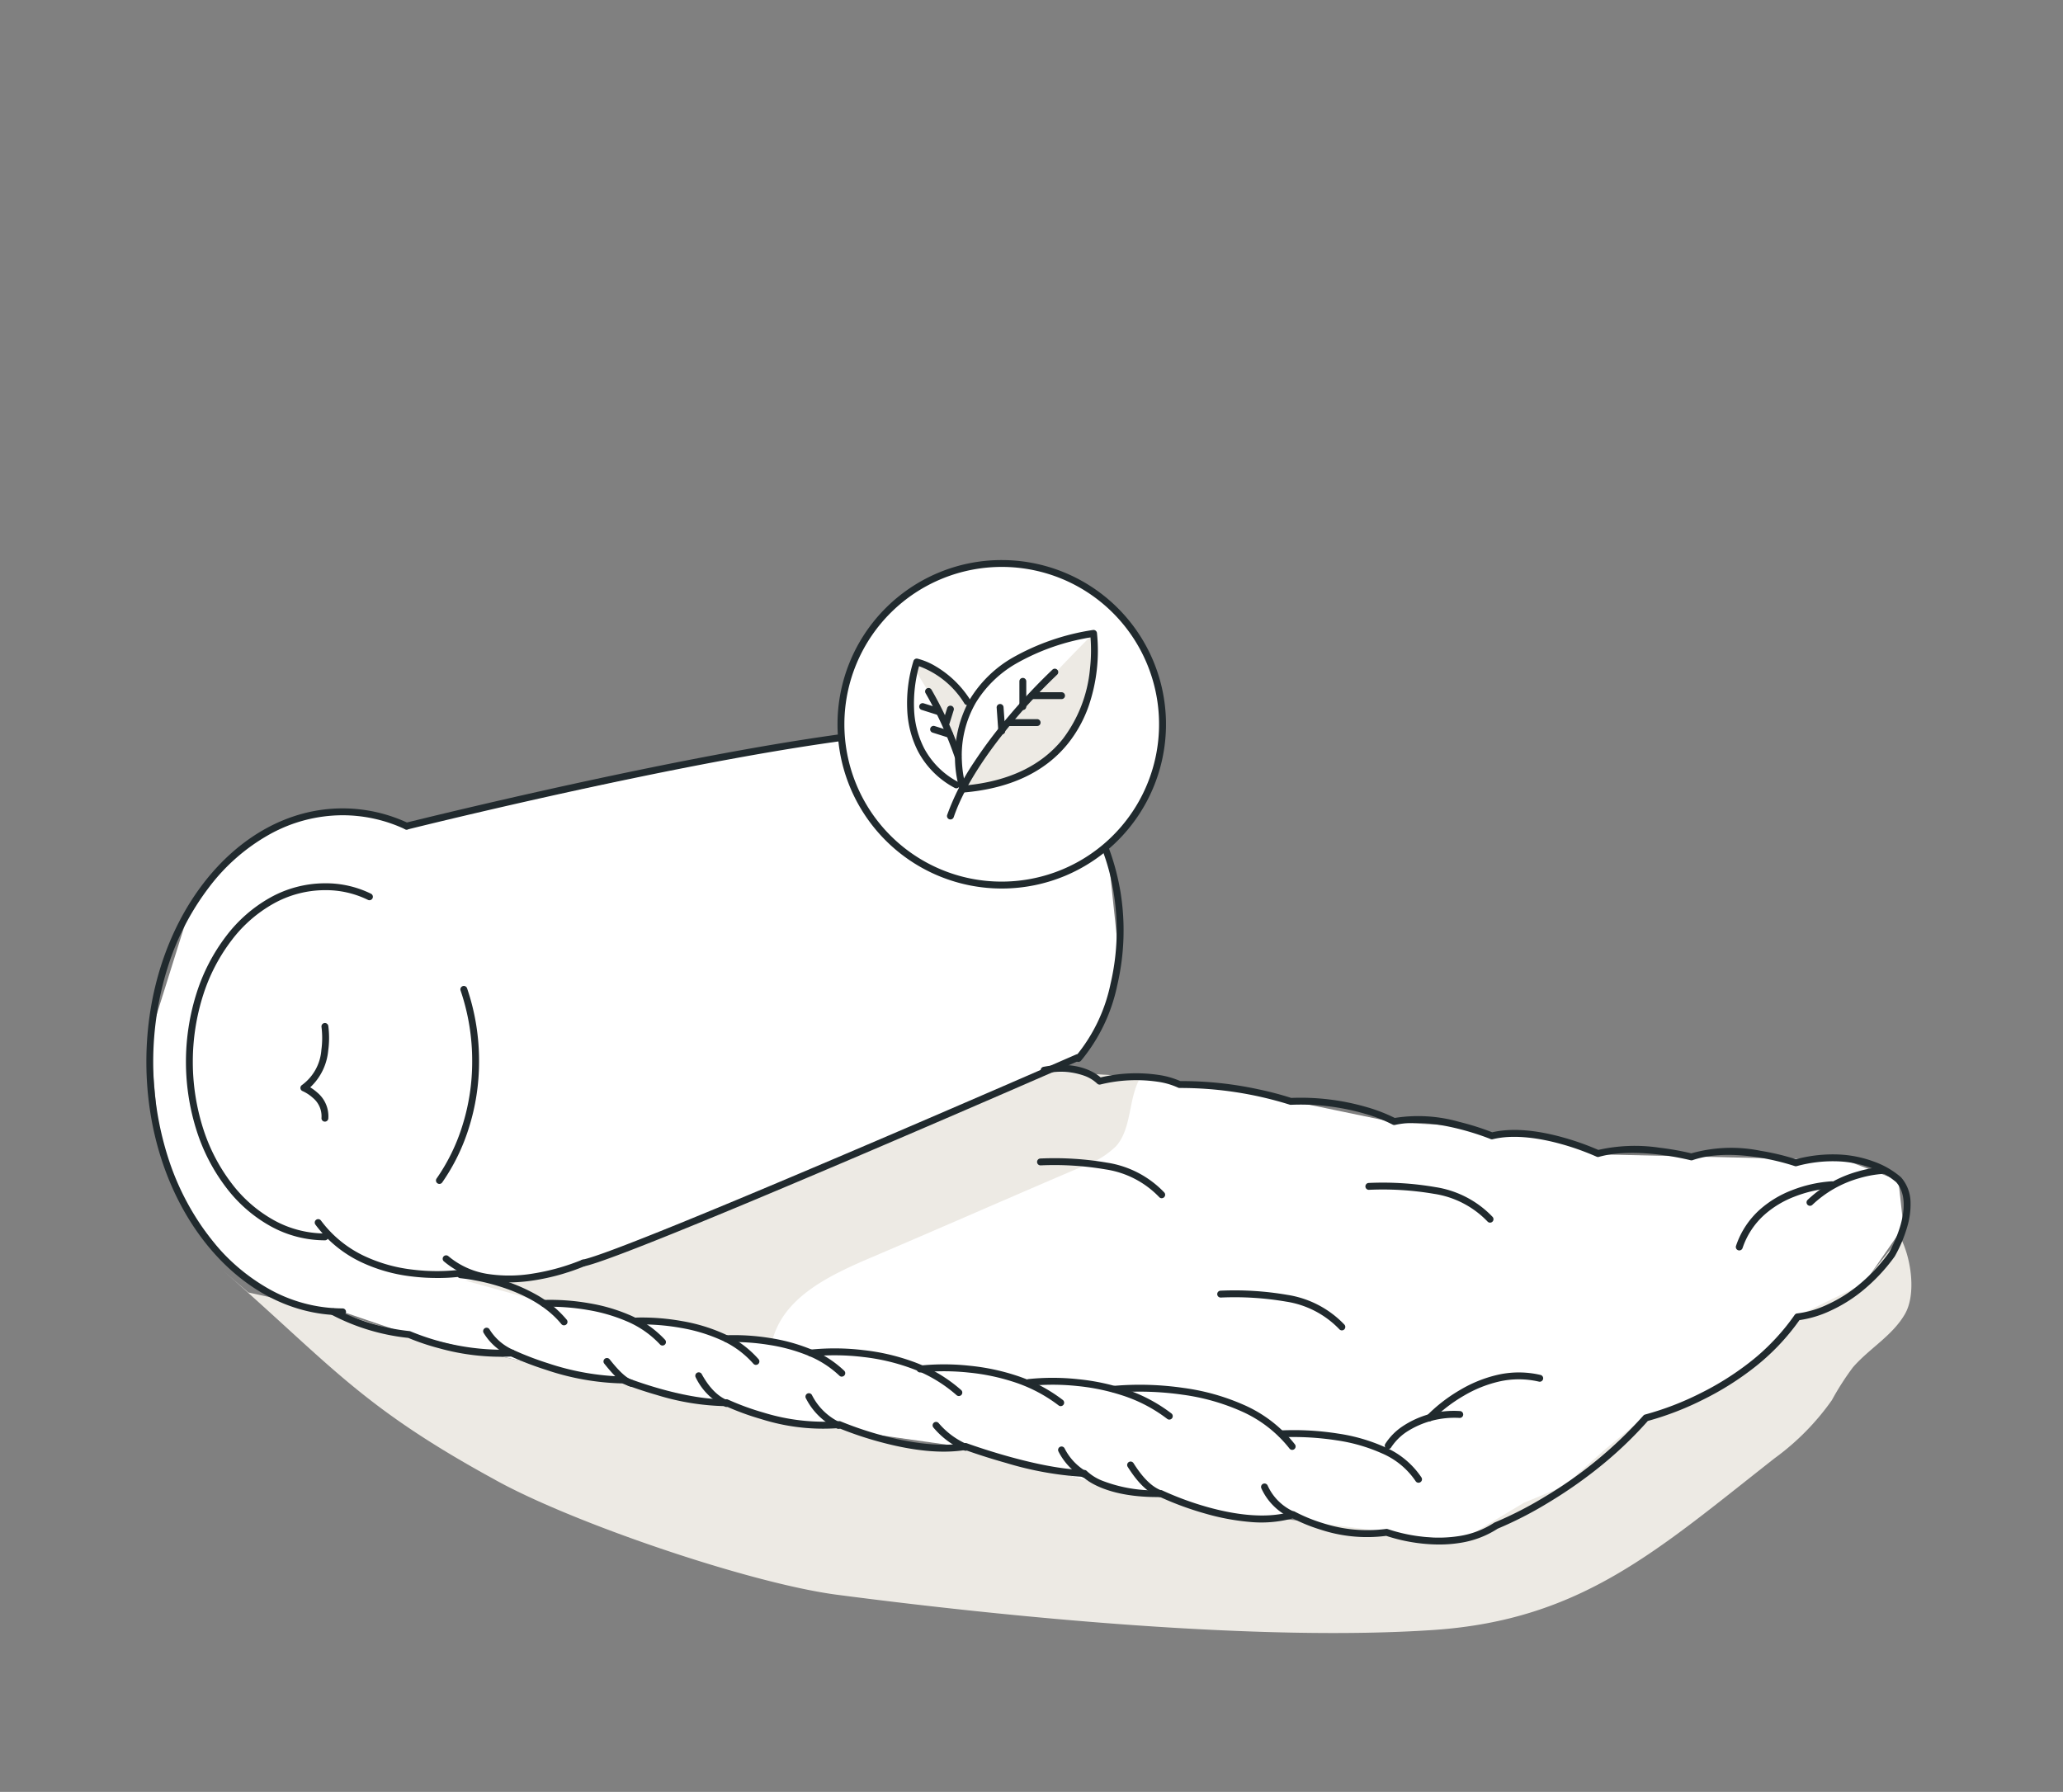 <svg xmlns="http://www.w3.org/2000/svg" width="300" height="260.625" viewBox="0 0 300 260.625">
  <rect x="0" y="0" width="300" height="260.625" fill="#808080" stroke="none"/>
  <g id="Group_9112" data-name="Group 9112" transform="translate(-1310 -1264.375)">
    <g id="_4._Sustainable_Brands" data-name="4. Sustainable Brands" transform="translate(1331.785 1346.335)">
      <g id="Group_3781" data-name="Group 3781" transform="translate(0 23.261)">
        <path id="Path_3583" data-name="Path 3583" d="M41.4,150.942l5.754-18.364,4.53-6,4.652-4.04,7.468-3.428,7.713-.857,7.223,2.081,50.929-10.9,27.546-4.04,13.222,4.652,5.876,6,4.53,9.182,1.592,15.181-2.326,7.1-2.081,4.162-3.183,3.55,4.652,2.449,7.59-.612,8.57,1.224,3.673.367,23.016,4.775,9.182.49,5.019,1.592,6-.122,3.061.49,6.366,2.2,31.83.735,4.53.245,7.346,2.816.735,6.733-6.121,8.815-6,3.55-3.305.735L275.6,198.2l-5.754,3.55-5.754,2.816-5.264,1.836-7.59,7.223-6.978,4.775-5.754,3.061-6.611,2.693-17.874-1.347-6.489-1.959-8.692-.122-4.162-1.347L181.7,216.684l-21.669-6-26.933-3.8-33.3-7.713-20.69-4.9-9.672-3.305-9.427-1.347-6.244-4.9-7.345-9.182-3.673-9.672Z" transform="translate(-41.4 -105.4)" fill="#fff"/>
        <path id="Path_3584" data-name="Path 3584" d="M293.97,166.4c1.592,2.938,2.448,8.447.612,11.385-1.836,3.061-5.142,4.9-7.468,7.59a39.436,39.436,0,0,0-3.061,4.775,36.334,36.334,0,0,1-8.325,8.447c-17.017,13.344-28.035,23.506-49.582,24.975-25.22,1.714-61.7-1.836-86.922-5.142-12.732-1.714-38.564-10.529-49.7-16.772C70.055,191.007,65.77,185.009,50.1,171.3l3.673,3.183,12.242,2.693L78.5,181.091l19.1,4.285,25.464,5.142,7.835,2.571,8.57.612L150,196.884h7.835l20.323,5.632,7.958,1.1,10.406,3.305,8.815.612,13.589,1.714,6.366,1.224,6-.612,7.958-4.775,5.876-2.448L251,197.373l5.754-4.775,5.264-1.836,4.652-2.2,5.754-3.8,6.366-6.733,9.794-4.775Z" transform="translate(-39.449 -91.721)" fill="#edeae4"/>
        <path id="Path_3585" data-name="Path 3585" d="M177.085,147.557c-1.836,3.061-1.224,7.345-3.55,10.039a12.326,12.326,0,0,1-4.53,2.816c-10.651,4.53-21.18,9.182-31.83,13.712-5.632,2.448-11.875,5.509-13.589,11.508h-4.53l-8.692-1.714-8.08-1.714-11.875-1.836L78.9,177.184l7.1-.245,7.59-.857,3.8-2.2,34.524-13.467L163.128,146.7h0Z" transform="translate(-32.991 -96.139)" fill="#edeae4"/>
        <path id="Path_3586" data-name="Path 3586" d="M223.989,215.63q-1.077,0-2.205-.109a25.132,25.132,0,0,1-5.479-1.148,21.62,21.62,0,0,1-9.557-.908,24.657,24.657,0,0,1-4.038-1.637,17.529,17.529,0,0,1-6.294.514,33.581,33.581,0,0,1-6.335-1.184,45.394,45.394,0,0,1-6.647-2.429c-7.464.084-10.532-2.283-11.242-2.944a48.288,48.288,0,0,1-11.172-2.019c-3-.839-5.366-1.677-5.926-1.88-3.3.539-7.4.163-12.2-1.118A51.485,51.485,0,0,1,136.7,198.7a29.853,29.853,0,0,1-11.25-1.3,38.987,38.987,0,0,1-5.186-1.891,35.953,35.953,0,0,1-10.038-1.628c-2.589-.742-4.569-1.506-5.009-1.68A37.21,37.21,0,0,1,94.1,190.218a46.581,46.581,0,0,1-5.04-1.928A33.4,33.4,0,0,1,78.619,187.1a34.179,34.179,0,0,1-4.522-1.52,30.9,30.9,0,0,1-11.137-3.36.5.5,0,0,1,.479-.878,30.379,30.379,0,0,0,10.811,3.245.5.5,0,0,1,.172.043,35.158,35.158,0,0,0,14.7,2.651.5.5,0,0,1,.247.048,45.041,45.041,0,0,0,5.049,1.939,37.31,37.31,0,0,0,10.9,1.93.5.5,0,0,1,.188.037c.084.034,8.432,3.388,14.861,3.269a.5.5,0,0,1,.225.049,37.686,37.686,0,0,0,5.161,1.889,29.71,29.71,0,0,0,10.975,1.248.5.5,0,0,1,.251.038,50.382,50.382,0,0,0,6.19,2.077c3.243.865,7.938,1.752,11.892,1.073a.5.5,0,0,1,.258.024c.1.038,10.286,3.767,17.1,3.887a.5.5,0,0,1,.367.17,7.03,7.03,0,0,0,2.308,1.422,20.856,20.856,0,0,0,8.45,1.347.5.5,0,0,1,.225.05,44.534,44.534,0,0,0,6.606,2.422c3.421.956,8.322,1.839,12.248.612a.5.5,0,0,1,.4.042,22.97,22.97,0,0,0,4.059,1.664,20.985,20.985,0,0,0,9.207.848.5.5,0,0,1,.25.025,24.069,24.069,0,0,0,5.379,1.137,19.386,19.386,0,0,0,5.02-.13,12.863,12.863,0,0,0,5.066-1.933.5.5,0,0,1,.1-.05,53.979,53.979,0,0,0,7.26-3.724,61.471,61.471,0,0,0,14.338-11.81.5.5,0,0,1,.26-.157,42.4,42.4,0,0,0,8.043-3.095,41.6,41.6,0,0,0,7.117-4.466,31.516,31.516,0,0,0,6.581-6.926.5.5,0,0,1,.38-.216,14.275,14.275,0,0,0,4.389-1.294,20.638,20.638,0,0,0,4.3-2.65,25.232,25.232,0,0,0,4.64-4.89c.232-.4,3.956-7,1.042-10.271a11.819,11.819,0,0,0-3.708-2.089,15.759,15.759,0,0,0-4.524-.916,19.869,19.869,0,0,0-6.219.688.5.5,0,0,1-.292-.011,34.4,34.4,0,0,0-5.137-1.237c-2.674-.435-6.531-.723-9.716.38a.5.5,0,0,1-.29.011c-.078-.02-7.894-2.028-13.327-.492a.5.5,0,0,1-.347-.028,37.424,37.424,0,0,0-5.218-1.858c-2.716-.749-6.635-1.476-9.877-.68a.5.5,0,0,1-.312-.024c-.081-.034-8.128-3.35-13.9-2.055a.5.5,0,0,1-.355-.052,21.745,21.745,0,0,0-4.018-1.574,33.487,33.487,0,0,0-10.775-1.3.5.5,0,0,1-.183-.027,53.225,53.225,0,0,0-15.99-2.421.5.5,0,0,1-.241-.058,10.767,10.767,0,0,0-2.92-.846,21.626,21.626,0,0,0-8.365.4.5.5,0,0,1-.482-.151,5.313,5.313,0,0,0-1.806-1.106,10.26,10.26,0,0,0-5.808-.331.5.5,0,0,1-.192-.981c4.965-.971,7.586.885,8.327,1.536a22.435,22.435,0,0,1,8.549-.344,12.223,12.223,0,0,1,3.043.879,52.331,52.331,0,0,1,11.331,1.191,46.906,46.906,0,0,1,4.789,1.256,34.471,34.471,0,0,1,11.043,1.355,23.747,23.747,0,0,1,4.017,1.558,21.716,21.716,0,0,1,9.4.578,37.828,37.828,0,0,1,4.772,1.508c2.749-.634,6.193-.388,10.239.73a38.737,38.737,0,0,1,5.188,1.834,24.153,24.153,0,0,1,8.924-.318,39.922,39.922,0,0,1,4.6.817,21.37,21.37,0,0,1,10.079-.37,35.663,35.663,0,0,1,5.14,1.227,20.773,20.773,0,0,1,6.426-.68,16.733,16.733,0,0,1,4.825.992,12.378,12.378,0,0,1,4.013,2.3l.027.027a5.608,5.608,0,0,1,1.369,3.56,11.4,11.4,0,0,1-.511,3.739,20.024,20.024,0,0,1-1.779,4.186q-.012.02-.026.039a26.223,26.223,0,0,1-4.87,5.128,21.605,21.605,0,0,1-4.526,2.776,15.915,15.915,0,0,1-4.44,1.334,32.629,32.629,0,0,1-6.669,6.967,42.615,42.615,0,0,1-7.3,4.576,43.609,43.609,0,0,1-8.076,3.121,57.905,57.905,0,0,1-7.4,6.99,66.338,66.338,0,0,1-7.1,4.913,54.718,54.718,0,0,1-7.34,3.766,13.878,13.878,0,0,1-5.427,2.06A18.906,18.906,0,0,1,223.989,215.63Z" transform="translate(-36.511 -96.209)" fill="#212a2e"/>
        <path id="Path_3587" data-name="Path 3587" d="M71.9,120.694a.5.5,0,0,1-.121-.985c.154-.039,15.639-3.9,33.274-7.549,10.36-2.143,19.426-3.794,26.944-4.908,9.422-1.4,16.441-1.946,20.861-1.636a.5.5,0,1,1-.07,1c-4.348-.3-11.294.243-20.645,1.628-7.5,1.111-16.546,2.758-26.888,4.9-17.614,3.644-33.08,7.5-33.234,7.54A.5.5,0,0,1,71.9,120.694Z" transform="translate(-34.56 -105.258)" fill="#212a2e"/>
        <path id="Path_3588" data-name="Path 3588" transform="translate(-19.738 -105.221)" fill="#212a2e"/>
        <path id="Path_3589" data-name="Path 3589" d="M78.691,172.759a30.246,30.246,0,0,1-3.764-.232,23.493,23.493,0,0,1-7.259-2.064A17.774,17.774,0,0,1,61,165a.5.5,0,0,1,.8-.6,16.784,16.784,0,0,0,6.3,5.159,22.5,22.5,0,0,0,6.95,1.973,28.609,28.609,0,0,0,7.925-.1.5.5,0,0,1,.185.983A26.339,26.339,0,0,1,78.691,172.759Z" transform="translate(-36.915 -92.102)" fill="#212a2e"/>
        <path id="Path_3590" data-name="Path 3590" d="M85.6,172.443a18.649,18.649,0,0,1-2.917-.219,12.644,12.644,0,0,1-6.414-2.845.5.5,0,1,1,.654-.757,11.657,11.657,0,0,0,5.9,2.612,20.749,20.749,0,0,0,6.356-.077,31.766,31.766,0,0,0,7.165-2,.5.5,0,0,1,.4.915,32.159,32.159,0,0,1-7.4,2.072A24.816,24.816,0,0,1,85.6,172.443Z" transform="translate(-33.506 -91.138)" fill="#212a2e"/>
        <path id="Path_3591" data-name="Path 3591" d="M92.9,175.472a.5.5,0,0,1-.094-.991c6.239-1.2,71.1-29.552,71.757-29.839a.5.5,0,0,1,.4.916c-2.676,1.171-65.621,28.684-71.969,29.9A.5.5,0,0,1,92.9,175.472Z" transform="translate(-29.851 -96.497)" fill="#212a2e"/>
        <path id="Path_3592" data-name="Path 3592" d="M93.359,178.256a.5.5,0,0,1-.388-.184c-2.446-3-6.3-4.65-9.1-5.509a30.218,30.218,0,0,0-5.61-1.165.5.5,0,0,1,.084-1,30.611,30.611,0,0,1,5.8,1.2,25.525,25.525,0,0,1,5.046,2.118,15.867,15.867,0,0,1,4.561,3.721.5.5,0,0,1-.387.816Z" transform="translate(-33.125 -90.712)" fill="#212a2e"/>
        <path id="Path_3593" data-name="Path 3593" d="M195.756,196.919a.5.5,0,0,1-.424-.234,11.2,11.2,0,0,0-4.92-4.048,24.782,24.782,0,0,0-6.5-1.876,40.94,40.94,0,0,0-8.076-.454.5.5,0,0,1-.064-1,41.227,41.227,0,0,1,8.3.464,25.77,25.77,0,0,1,6.768,1.957,12.179,12.179,0,0,1,5.344,4.422.5.5,0,0,1-.423.766Z" transform="translate(-11.261 -86.481)" fill="#212a2e"/>
        <path id="Path_3594" data-name="Path 3594" d="M188.5,192.531a.5.5,0,0,1-.435-.745,8.728,8.728,0,0,1,2.457-2.519,13.455,13.455,0,0,1,8.4-2.265.5.5,0,1,1-.032,1,12.837,12.837,0,0,0-7.744,2.049,7.95,7.95,0,0,0-2.211,2.228A.5.5,0,0,1,188.5,192.531Z" transform="translate(-8.413 -86.991)" fill="#212a2e"/>
        <path id="Path_3595" data-name="Path 3595" d="M238.6,163.652a.5.5,0,0,1-.349-.858,17.333,17.333,0,0,1,7.344-4.148,16.388,16.388,0,0,1,3.768-.646.5.5,0,0,1,.02,1,15.76,15.76,0,0,0-3.547.617,16.324,16.324,0,0,0-6.888,3.893A.5.5,0,0,1,238.6,163.652Z" transform="translate(2.822 -93.492)" fill="#212a2e"/>
        <path id="Path_3596" data-name="Path 3596" d="M193.4,189.518a.5.5,0,0,1-.365-.842,23.228,23.228,0,0,1,4.873-3.748,19.023,19.023,0,0,1,5.244-2.13,13.863,13.863,0,0,1,6.4-.02.5.5,0,1,1-.233.973,12.868,12.868,0,0,0-5.928.018,18,18,0,0,0-4.958,2.01,22.671,22.671,0,0,0-4.67,3.581A.5.5,0,0,1,193.4,189.518Z" transform="translate(-7.314 -88.018)" fill="#212a2e"/>
        <path id="Path_3597" data-name="Path 3597" d="M230.2,169.76a.5.5,0,0,1-.474-.66,12.336,12.336,0,0,1,3.483-5.295,15.249,15.249,0,0,1,4.643-2.8,19.284,19.284,0,0,1,5.8-1.3.5.5,0,0,1,.035,1h0a18.634,18.634,0,0,0-5.495,1.247,14.231,14.231,0,0,0-4.325,2.614,11.348,11.348,0,0,0-3.191,4.859A.5.5,0,0,1,230.2,169.76Z" transform="translate(0.938 -93.111)" fill="#212a2e"/>
        <path id="Path_3598" data-name="Path 3598" d="M62.761,155.244l-.04,0a.5.5,0,0,1-.459-.538,3.468,3.468,0,0,0-1.254-2.921,5.772,5.772,0,0,0-1.5-.984.5.5,0,0,1-.088-.879,6.933,6.933,0,0,0,2.824-5.105,12.859,12.859,0,0,0,.02-3.339.5.5,0,0,1,.988-.155,13.63,13.63,0,0,1-.014,3.6,8.345,8.345,0,0,1-2.614,5.332,6.81,6.81,0,0,1,1.031.763,4.484,4.484,0,0,1,1.6,3.762A.5.5,0,0,1,62.761,155.244Z" transform="translate(-37.296 -97.327)" fill="#212a2e"/>
        <path id="Path_3599" data-name="Path 3599" d="M85.073,181.283a.5.5,0,0,1-.158-.026A8.464,8.464,0,0,1,81,177.894a.5.5,0,1,1,.809-.588,7.676,7.676,0,0,0,3.426,3,.5.5,0,0,1-.158.974Z" transform="translate(-32.43 -89.209)" fill="#212a2e"/>
        <path id="Path_3600" data-name="Path 3600" d="M99.251,184.883a.5.5,0,0,1-.144-.021c-1.292-.388-2.589-1.839-3.8-3.35a.5.5,0,0,1,.781-.625c.638.8,2.132,2.665,3.3,3.016a.5.5,0,0,1-.143.979Z" transform="translate(-29.223 -88.402)" fill="#212a2e"/>
        <path id="Path_3601" data-name="Path 3601" d="M110.64,187.44a.5.5,0,0,1-.175-.032,9.027,9.027,0,0,1-4.3-4.269.5.5,0,1,1,.878-.479c1.357,2.489,2.8,3.446,3.777,3.811a.5.5,0,0,1-.176.968Z" transform="translate(-26.779 -88.021)" fill="#212a2e"/>
        <path id="Path_3602" data-name="Path 3602" d="M123.985,190.063a.5.5,0,0,1-.19-.038,9.661,9.661,0,0,1-4.526-4.373.5.5,0,1,1,.864-.5,8.717,8.717,0,0,0,4.043,3.952.5.5,0,0,1-.191.962Z" transform="translate(-23.841 -87.46)" fill="#212a2e"/>
        <path id="Path_3603" data-name="Path 3603" d="M139.085,192.483a.5.5,0,0,1-.168-.029,12.106,12.106,0,0,1-4.49-3.322.5.5,0,1,1,.747-.664,11.373,11.373,0,0,0,4.079,3.044.5.5,0,0,1-.168.971Z" transform="translate(-20.455 -86.698)" fill="#212a2e"/>
        <path id="Path_3604" data-name="Path 3604" d="M153,195.75a.5.5,0,0,1-.257-.071,9.156,9.156,0,0,1-3.5-3.755.5.5,0,0,1,.894-.447,8.157,8.157,0,0,0,3.115,3.345.5.5,0,0,1-.258.929Z" transform="translate(-17.114 -86.047)" fill="#212a2e"/>
        <path id="Path_3605" data-name="Path 3605" d="M162.185,198.163a.5.5,0,0,1-.175-.032c-2.066-.775-3.576-2.861-4.531-4.362a.5.5,0,0,1,.844-.537c.878,1.38,2.253,3.293,4.039,3.963a.5.5,0,0,1-.176.968Z" transform="translate(-15.275 -85.644)" fill="#212a2e"/>
        <path id="Path_3606" data-name="Path 3606" d="M177.84,200.64a.5.5,0,0,1-.2-.043,8.573,8.573,0,0,1-4.292-4.29.5.5,0,0,1,.91-.414,7.572,7.572,0,0,0,3.788,3.79.5.5,0,0,1-.2.957Z" transform="translate(-11.709 -85.061)" fill="#212a2e"/>
        <path id="Path_3607" data-name="Path 3607" d="M164.829,162.779a.5.5,0,0,1-.373-.167,13.563,13.563,0,0,0-7.761-4.021A44.272,44.272,0,0,0,147.21,158a.5.5,0,0,1-.02-1,45.155,45.155,0,0,1,9.7.607,14.517,14.517,0,0,1,8.308,4.334.5.5,0,0,1-.372.833Z" transform="translate(-17.674 -93.721)" fill="#212a2e"/>
        <path id="Path_3608" data-name="Path 3608" d="M186.229,178.479a.5.5,0,0,1-.373-.167,13.563,13.563,0,0,0-7.76-4.021,44.27,44.27,0,0,0-9.486-.587.5.5,0,0,1-.02-1,45.152,45.152,0,0,1,9.7.607,14.517,14.517,0,0,1,8.308,4.334.5.5,0,0,1-.372.833Z" transform="translate(-12.876 -90.2)" fill="#212a2e"/>
        <path id="Path_3609" data-name="Path 3609" d="M203.829,165.679a.5.5,0,0,1-.373-.167,13.563,13.563,0,0,0-7.76-4.021,44.276,44.276,0,0,0-9.486-.587.5.5,0,1,1-.02-1,45.149,45.149,0,0,1,9.7.607,14.517,14.517,0,0,1,8.308,4.334.5.5,0,0,1-.372.833Z" transform="translate(-8.929 -93.07)" fill="#212a2e"/>
        <path id="Path_3610" data-name="Path 3610" d="M116.607,182.779a.5.5,0,0,1-.381-.176,13.656,13.656,0,0,0-4.884-3.523,24.1,24.1,0,0,0-5.642-1.68,32.579,32.579,0,0,0-6.574-.5.5.5,0,1,1-.051-1,33.028,33.028,0,0,1,6.8.512,25.1,25.1,0,0,1,5.877,1.752,14.643,14.643,0,0,1,5.235,3.788.5.5,0,0,1-.381.824Z" transform="translate(-28.461 -89.481)" fill="#212a2e"/>
        <path id="Path_3611" data-name="Path 3611" d="M105.462,180.435a.5.5,0,0,1-.371-.165,14.085,14.085,0,0,0-4.89-3.386,24.358,24.358,0,0,0-5.545-1.61,32.237,32.237,0,0,0-6.429-.471.5.5,0,0,1-.052-1,32.6,32.6,0,0,1,6.631.481,25.388,25.388,0,0,1,5.784,1.677,15.081,15.081,0,0,1,5.244,3.637.5.5,0,0,1-.371.835Z" transform="translate(-30.905 -89.952)" fill="#212a2e"/>
        <path id="Path_3612" data-name="Path 3612" d="M126.672,184.023a.5.5,0,0,1-.35-.143,14.679,14.679,0,0,0-4.873-3.049,25.27,25.27,0,0,0-5.379-1.433,32.476,32.476,0,0,0-6.143-.4.5.5,0,0,1-.055-1,32.825,32.825,0,0,1,6.334.4,26.3,26.3,0,0,1,5.6,1.491,15.676,15.676,0,0,1,5.213,3.267.5.5,0,0,1-.35.857Z" transform="translate(-26.039 -89.011)" fill="#212a2e"/>
        <path id="Path_3613" data-name="Path 3613" d="M141.447,186.485a.5.5,0,0,1-.334-.128,20.723,20.723,0,0,0-6.718-3.953,29.959,29.959,0,0,0-6.9-1.6,34.5,34.5,0,0,0-7.53-.077.5.5,0,1,1-.129-.992,34.907,34.907,0,0,1,7.774.076,30.957,30.957,0,0,1,7.132,1.655,21.716,21.716,0,0,1,7.04,4.146.5.5,0,0,1-.334.872Z" transform="translate(-23.796 -88.657)" fill="#212a2e"/>
        <path id="Path_3614" data-name="Path 3614" d="M153.345,187.529a.5.5,0,0,1-.307-.106,21.683,21.683,0,0,0-6.542-3.417,30.694,30.694,0,0,0-6.52-1.359,33.876,33.876,0,0,0-7.011-.02.5.5,0,0,1-.13-.992,34.174,34.174,0,0,1,7.216.014,31.721,31.721,0,0,1,6.744,1.4,22.685,22.685,0,0,1,6.857,3.583.5.5,0,0,1-.308.894Z" transform="translate(-20.881 -88.232)" fill="#212a2e"/>
        <path id="Path_3615" data-name="Path 3615" d="M166.245,189.129a.5.5,0,0,1-.307-.106,21.683,21.683,0,0,0-6.542-3.417,30.694,30.694,0,0,0-6.52-1.359,33.876,33.876,0,0,0-7.011-.02.5.5,0,0,1-.13-.992,34.174,34.174,0,0,1,7.216.014,31.721,31.721,0,0,1,6.744,1.4,22.685,22.685,0,0,1,6.857,3.583.5.5,0,0,1-.308.894Z" transform="translate(-17.988 -87.873)" fill="#212a2e"/>
        <path id="Path_3616" data-name="Path 3616" d="M181.832,193.352a.5.5,0,0,1-.4-.2,18.285,18.285,0,0,0-7.15-5.487,31.247,31.247,0,0,0-8.378-2.34,43.908,43.908,0,0,0-9.852-.3.5.5,0,1,1-.108-.994,44.13,44.13,0,0,1,10.1.308,32.24,32.24,0,0,1,8.647,2.419,19.27,19.27,0,0,1,7.533,5.792.5.5,0,0,1-.4.8Z" transform="translate(-15.701 -87.689)" fill="#212a2e"/>
        <path id="Path_3617" data-name="Path 3617" d="M69.435,189.12C53.7,189.12,40.9,172.585,40.9,152.26S53.7,115.4,69.435,115.4a22.4,22.4,0,0,1,9.513,2.127.5.5,0,1,1-.417.909,21.422,21.422,0,0,0-9.1-2.036,21.921,21.921,0,0,0-10.648,2.8,28.392,28.392,0,0,0-8.759,7.66,37.814,37.814,0,0,0-5.942,11.408,45.888,45.888,0,0,0,0,27.992,37.814,37.814,0,0,0,5.942,11.408,28.393,28.393,0,0,0,8.759,7.66,21.921,21.921,0,0,0,10.648,2.8.5.5,0,0,1,0,1Z" transform="translate(-41.4 -103.045)" fill="#212a2e"/>
        <path id="Path_3618" data-name="Path 3618" d="M65.81,176.229a16.369,16.369,0,0,1-7.916-2.06,20.7,20.7,0,0,1-6.421-5.586,27.227,27.227,0,0,1-4.3-8.244,33.058,33.058,0,0,1,0-20.148,27.227,27.227,0,0,1,4.3-8.244,20.7,20.7,0,0,1,6.421-5.586,16.369,16.369,0,0,1,7.916-2.06,14.864,14.864,0,0,1,6.712,1.522.5.5,0,0,1-.447.894A13.874,13.874,0,0,0,65.81,125.3a15.38,15.38,0,0,0-7.437,1.938,19.7,19.7,0,0,0-6.109,5.321,26.231,26.231,0,0,0-4.142,7.943,32.058,32.058,0,0,0,0,19.526,26.231,26.231,0,0,0,4.142,7.943,19.7,19.7,0,0,0,6.109,5.321,15.38,15.38,0,0,0,7.437,1.938.5.5,0,0,1,0,1Z" transform="translate(-40.346 -101.05)" fill="#212a2e"/>
        <path id="Path_3619" data-name="Path 3619" d="M75.8,165.29a.5.5,0,0,1-.409-.788,27.938,27.938,0,0,0,3.758-7.713,30.866,30.866,0,0,0,1.416-9.262,31.611,31.611,0,0,0-1.686-10.365.5.5,0,1,1,.945-.327,32.608,32.608,0,0,1,1.741,10.692A31.865,31.865,0,0,1,80.1,157.09a28.936,28.936,0,0,1-3.894,7.988A.5.5,0,0,1,75.8,165.29Z" transform="translate(-33.686 -98.314)" fill="#212a2e"/>
        <path id="Path_3620" data-name="Path 3620" d="M154.974,154.45a.5.5,0,0,1-.374-.832,24.152,24.152,0,0,0,5.045-10.51,34.082,34.082,0,0,0,.468-13.195,31.411,31.411,0,0,0-8.445-17c-4.29-4.29-9.454-6.494-14.539-6.205a.5.5,0,0,1-.057-1c11.121-.632,21.675,9.93,24.027,24.045a35.092,35.092,0,0,1-.481,13.587,25.144,25.144,0,0,1-5.27,10.945A.5.5,0,0,1,154.974,154.45Z" transform="translate(-19.939 -105.225)" fill="#212a2e"/>
      </g>
      <g id="Group_3786" data-name="Group 3786" transform="translate(100.511 0)">
        <ellipse id="Ellipse_783" data-name="Ellipse 783" cx="23.383" cy="23.383" rx="23.383" ry="23.383" fill="#fff"/>
        <path id="Ellipse_783_-_Outline" data-name="Ellipse 783 - Outline" d="M23.383-.5a23.889,23.889,0,0,1,9.3,45.889A23.889,23.889,0,0,1,14.087,1.377,23.734,23.734,0,0,1,23.383-.5Zm0,46.766A22.889,22.889,0,0,0,32.29,2.3a22.889,22.889,0,0,0-17.814,42.17A22.739,22.739,0,0,0,23.383,46.266Z" fill="#212a2e"/>
        <g id="Group_3785" data-name="Group 3785" transform="translate(10.109 10.161)">
          <path id="Path_3621" data-name="Path 3621" d="M132.2,99.079s5.754,8.815,6.366,12.732c0,0,.979-6.856,1.836-7.468,0,0-5.019-6-7.958-6.244Z" transform="translate(-131.659 -93.938)" fill="#edeae4"/>
          <path id="Path_3622" data-name="Path 3622" d="M157.066,94.7s-17.139,16.895-19.466,23.75l.49-1.1,1.469-.122,2.816-.367,2.449-.857,2.448-.979,3.061-1.959,2.571-2.571,2.571-4.53,1.592-6.733V94.7Z" transform="translate(-130.448 -94.7)" fill="#edeae4"/>
          <g id="Group_3784" data-name="Group 3784">
            <path id="Path_3623" data-name="Path 3623" d="M138.125,117.849a.5.5,0,0,1-.473-.338,17.137,17.137,0,0,1,1.462-13.219,17.523,17.523,0,0,1,6.089-5.983,33.883,33.883,0,0,1,11.811-4.1.5.5,0,0,1,.581.423,24.834,24.834,0,0,1-1.2,10.625,18.59,18.59,0,0,1-2.965,5.41c-3.349,4.2-8.484,6.614-15.26,7.182ZM156.66,95.288a32.354,32.354,0,0,0-10.935,3.874,16.537,16.537,0,0,0-5.75,5.638,15.348,15.348,0,0,0-2.019,8.456,16.611,16.611,0,0,0,.532,3.558c6.291-.6,11.052-2.881,14.157-6.773a19.843,19.843,0,0,0,3.926-10.077A24.411,24.411,0,0,0,156.66,95.288Z" transform="translate(-130.483 -94.7)" fill="#212a2e"/>
            <g id="Group_3782" data-name="Group 3782" transform="translate(5.806 5.632)">
              <path id="Path_3624" data-name="Path 3624" d="M136.5,120.735a.5.5,0,0,1-.473-.662,35.085,35.085,0,0,1,3.872-7.617,68.342,68.342,0,0,1,5.1-6.776,85.992,85.992,0,0,1,6.347-6.746.5.5,0,0,1,.68.733,84.974,84.974,0,0,0-6.271,6.669c-3.041,3.595-7.032,8.952-8.776,14.061A.5.5,0,0,1,136.5,120.735Z" transform="translate(-136.5 -99.3)" fill="#212a2e"/>
              <path id="Line_1369" data-name="Line 1369" d="M0,4.173a.5.5,0,0,1-.5-.5V0A.5.5,0,0,1,0-.5.5.5,0,0,1,.5,0V3.673A.5.5,0,0,1,0,4.173Z" transform="translate(10.529 1.347)" fill="#212a2e"/>
              <path id="Line_1370" data-name="Line 1370" d="M4.285.5H0A.5.5,0,0,1-.5,0,.5.5,0,0,1,0-.5H4.285a.5.5,0,0,1,.5.5A.5.5,0,0,1,4.285.5Z" transform="translate(11.875 3.428)" fill="#212a2e"/>
              <path id="Line_1371" data-name="Line 1371" d="M.244,3.928a.5.5,0,0,1-.5-.464L-.5.036A.5.5,0,0,1-.036-.5.5.5,0,0,1,.5-.036L.744,3.392a.5.5,0,0,1-.463.534Z" transform="translate(7.223 5.142)" fill="#212a2e"/>
              <path id="Line_1372" data-name="Line 1372" d="M4.162.5H0A.5.5,0,0,1-.5,0,.5.5,0,0,1,0-.5H4.162a.5.5,0,0,1,.5.5A.5.5,0,0,1,4.162.5Z" transform="translate(8.447 7.345)" fill="#212a2e"/>
            </g>
            <g id="Group_3783" data-name="Group 3783" transform="translate(1.766 8.447)">
              <path id="Path_3625" data-name="Path 3625" d="M138.185,111.527a.5.5,0,0,1-.474-.342,53.427,53.427,0,0,0-4.239-9.328.5.5,0,0,1,.858-.514,54.577,54.577,0,0,1,4.33,9.526.5.5,0,0,1-.474.658Z" transform="translate(-133.043 -101.6)" fill="#212a2e"/>
              <path id="Line_1373" data-name="Line 1373" d="M0,2.459a.5.5,0,0,1-.149-.023A.5.5,0,0,1-.477,1.81L.135-.149A.5.5,0,0,1,.761-.477a.5.5,0,0,1,.328.626L.477,2.108A.5.5,0,0,1,0,2.459Z" transform="translate(3.428 2.571)" fill="#212a2e"/>
              <path id="Line_1374" data-name="Line 1374" d="M2.326,1.235a.5.5,0,0,1-.151-.023L-.151.477A.5.5,0,0,1-.477-.151.5.5,0,0,1,.151-.477L2.477.258a.5.5,0,0,1-.15.977Z" transform="translate(0 2.204)" fill="#212a2e"/>
              <path id="Line_1375" data-name="Line 1375" d="M2.326,1.235a.5.5,0,0,1-.151-.023L-.151.477A.5.5,0,0,1-.477-.151.5.5,0,0,1,.151-.477L2.477.258a.5.5,0,0,1-.15.977Z" transform="translate(1.592 5.509)" fill="#212a2e"/>
            </g>
            <path id="Path_3626" data-name="Path 3626" d="M138.42,116.474a.5.5,0,0,1-.24-.062,12.814,12.814,0,0,1-5.337-5.324A14.591,14.591,0,0,1,131.279,105a20.606,20.606,0,0,1,.915-7.059.5.5,0,0,1,.573-.326,9.776,9.776,0,0,1,2.627,1.1,14.964,14.964,0,0,1,5.037,4.874.5.5,0,1,1-.838.545A12.962,12.962,0,0,0,133,98.714a20.288,20.288,0,0,0-.722,6.263,13.58,13.58,0,0,0,1.458,5.664,11.835,11.835,0,0,0,4.923,4.895.5.5,0,0,1-.241.938Z" transform="translate(-131.758 -93.938)" fill="#212a2e"/>
          </g>
        </g>
      </g>
    </g>
    <rect id="Rectangle_3151" data-name="Rectangle 3151" width="300" height="210" transform="translate(1310 1315)" fill="none"/>
  </g>
</svg>
